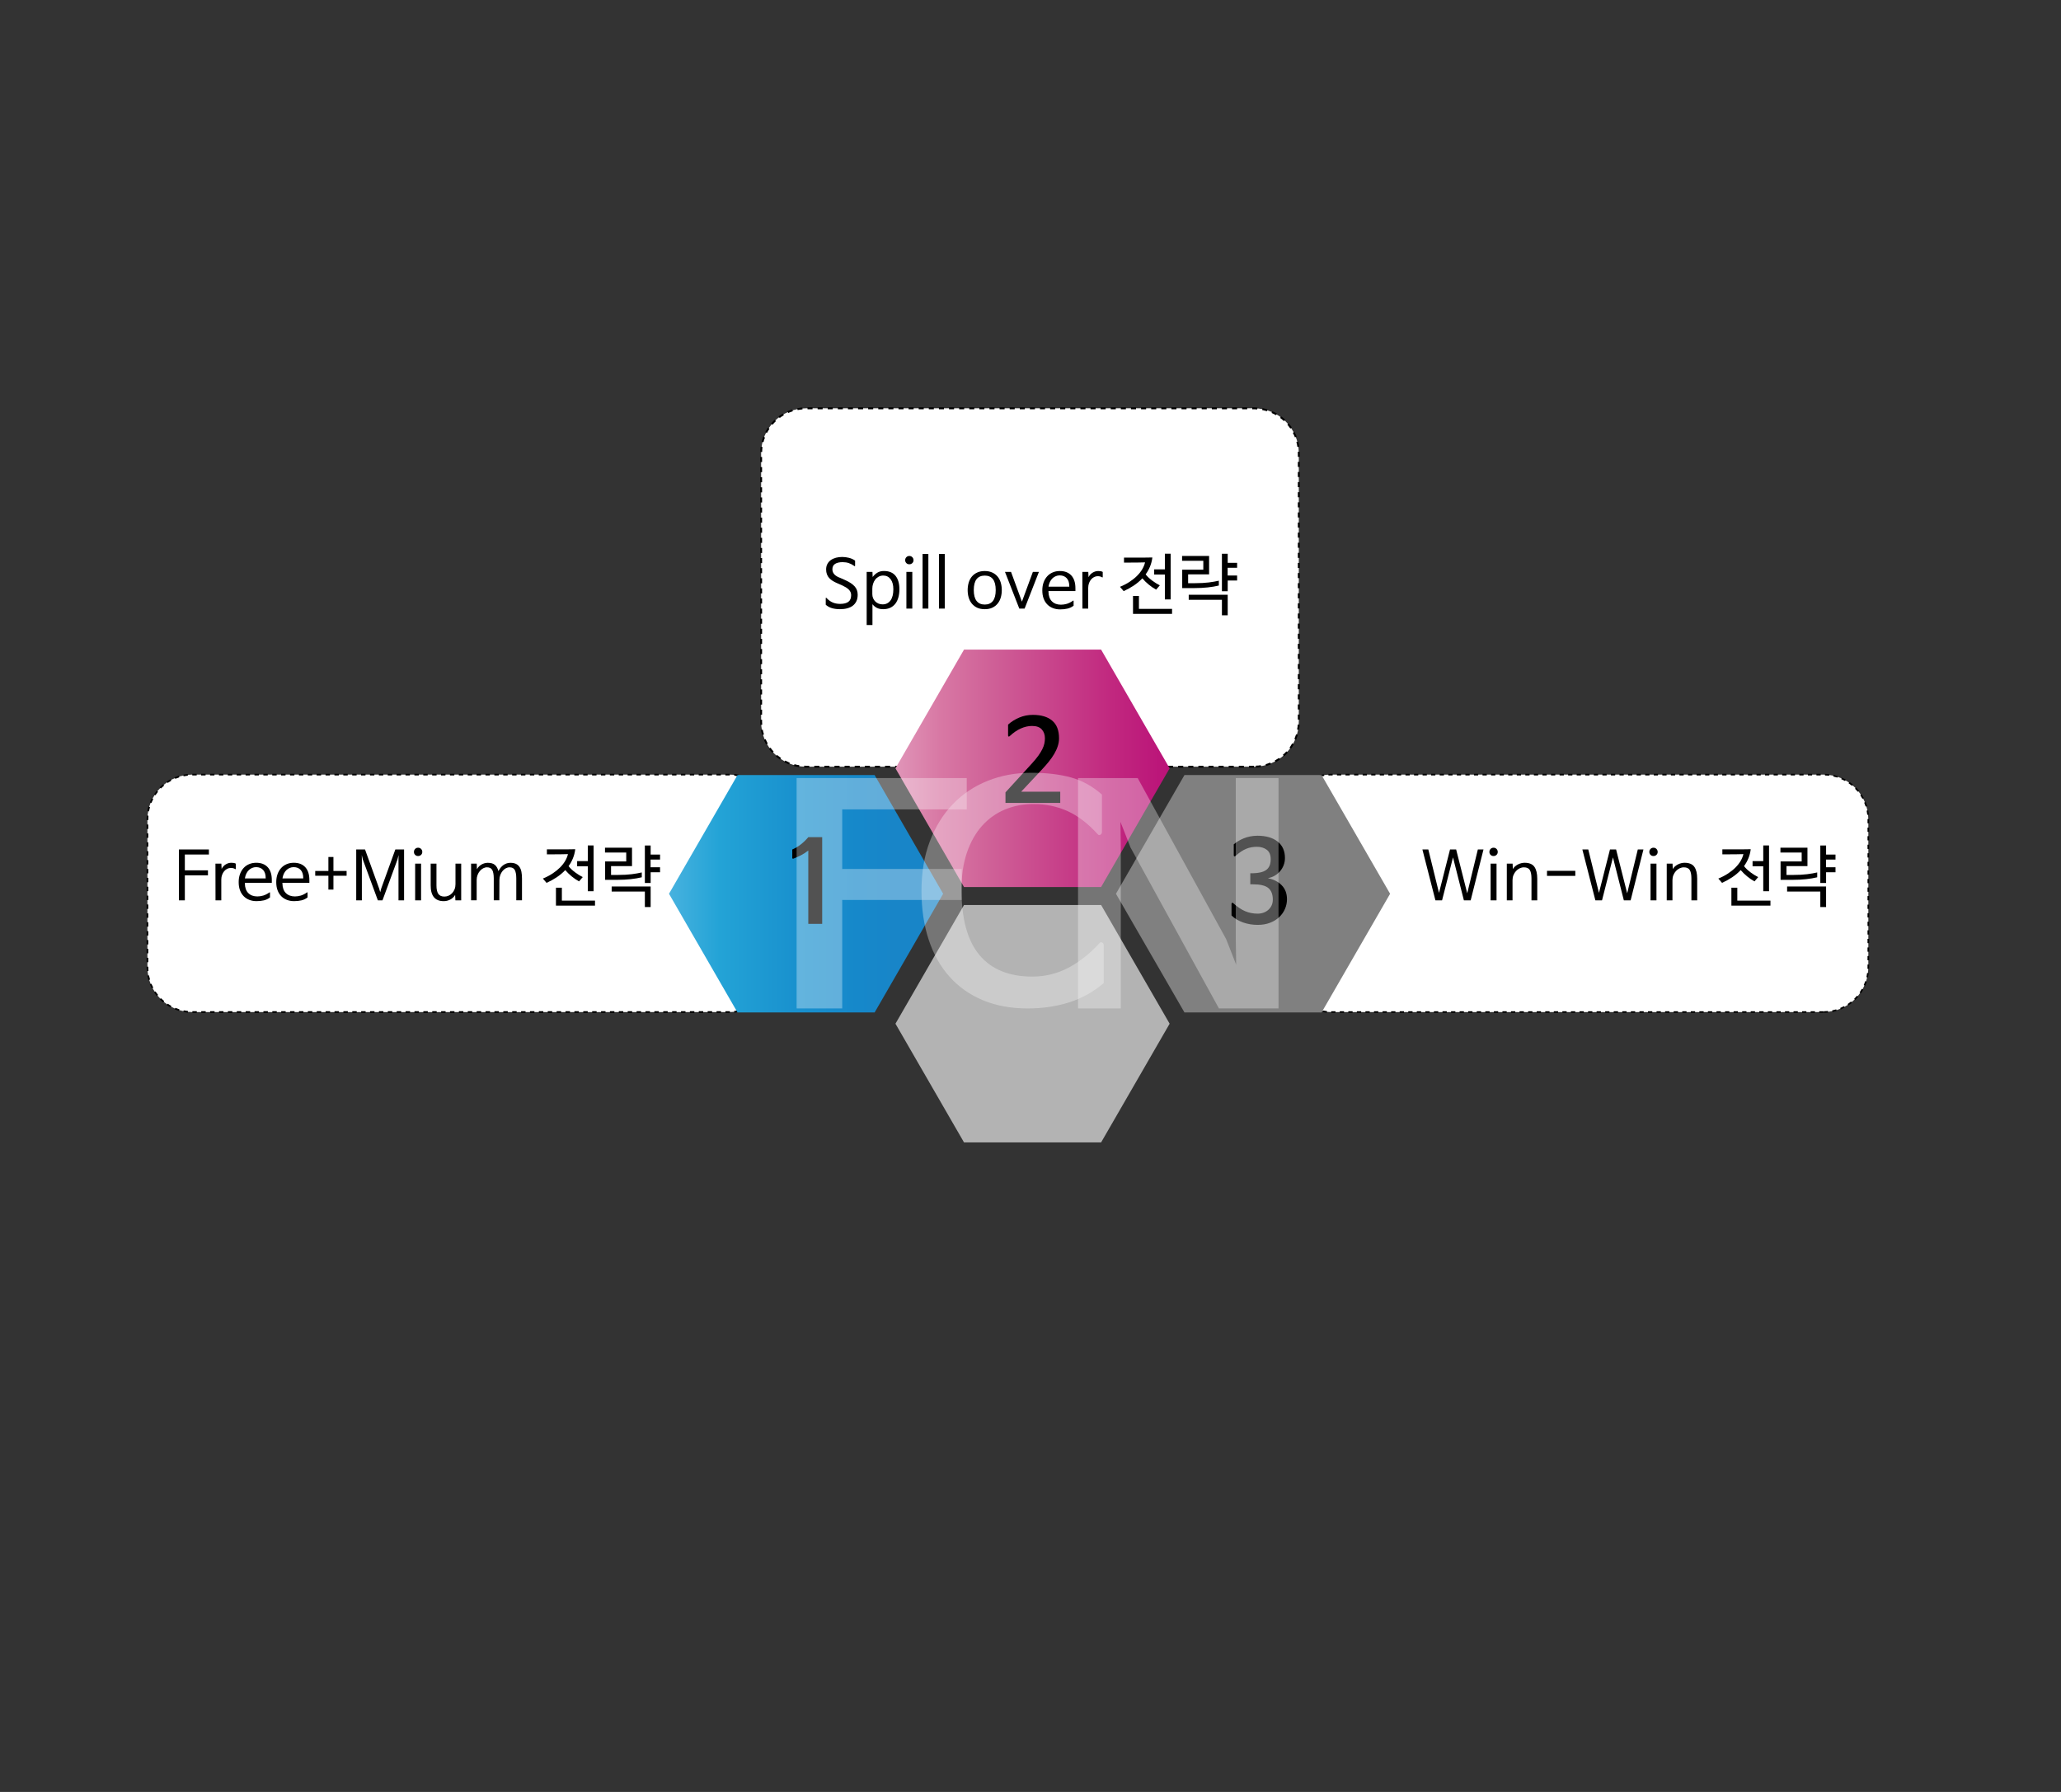 <?xml version="1.0" encoding="utf-8"?>
<!-- Generator: Adobe Illustrator 23.0.0, SVG Export Plug-In . SVG Version: 6.00 Build 0)  -->
<svg version="1.1" id="레이어_1" xmlns="http://www.w3.org/2000/svg" xmlns:xlink="http://www.w3.org/1999/xlink" x="0px"
	 y="0px" viewBox="0 0 920 800" style="enable-background:new 0 0 920 800;" xml:space="preserve">
<rect x="0" y="0" width="920" height="800" fill="#333333" stroke="none"/>
<style type="text/css">
	.st0{fill:#FFFFFF;stroke:#000000;stroke-width:0.846;stroke-dasharray:2.256;}
	.st1{fill:#FFFFFF;stroke:#000000;stroke-width:0.717;stroke-dasharray:1.911;}
	.st2{fill:#FFFFFF;stroke:#000000;stroke-width:0.744;stroke-dasharray:1.983;}
	.st3{fill:none;}
	.st4{fill:url(#SVGID_1_);}
	.st5{fill:#808080;}
	.st6{fill:#B3B3B3;}
	.st7{fill:url(#SVGID_2_);}
	.st8{opacity:0.8;}
	.st9{opacity:0.4;fill:#FFFFFF;}
</style>
<path class="st0" d="M559.76,342.29h-200c-11.05,0-20-8.95-20-20v-120c0-11.05,8.95-20,20-20h200c11.05,0,20,8.95,20,20v120
	C579.76,333.34,570.8,342.29,559.76,342.29z"/>
<path class="st1" d="M813.99,451.82h-220c-11.05,0-20-8.95-20-20v-66c0-11.05,8.95-20,20-20h220c11.05,0,20,8.95,20,20v66
	C833.99,442.86,825.03,451.82,813.99,451.82z"/>
<path class="st2" d="M325.81,451.82h-240c-11.05,0-20-8.95-20-20v-66c0-11.05,8.95-20,20-20h240c11.05,0,20,8.95,20,20v66
	C345.81,442.86,336.85,451.82,325.81,451.82z"/>
<rect x="-1.24" y="0.82" class="st3" width="920" height="800"/>
<g>
	<g>
		<path d="M368.6,269.99v-2.91c0-0.12,0.03-0.2,0.09-0.22c0.06-0.03,0.14,0,0.24,0.1c0.92,0.96,1.86,1.64,2.82,2.04
			c0.96,0.4,2.05,0.6,3.27,0.6c1.64,0,2.87-0.31,3.69-0.93c0.82-0.62,1.23-1.62,1.23-3c0-0.5-0.1-0.96-0.29-1.37
			c-0.19-0.41-0.46-0.78-0.81-1.13c-0.35-0.34-0.77-0.66-1.26-0.96c-0.49-0.3-1.04-0.59-1.64-0.87l-2.13-0.93
			c-0.76-0.32-1.45-0.67-2.07-1.05c-0.62-0.38-1.15-0.81-1.59-1.29c-0.44-0.48-0.78-1.04-1.02-1.67c-0.24-0.63-0.36-1.35-0.36-2.17
			c0-0.94,0.19-1.76,0.57-2.46c0.38-0.7,0.89-1.28,1.54-1.74c0.65-0.46,1.41-0.8,2.28-1.04c0.87-0.23,1.8-0.34,2.81-0.34
			c0.96,0,1.95,0.13,2.97,0.38s1.94,0.67,2.76,1.25v2.22c0,0.16-0.04,0.25-0.1,0.29c-0.07,0.03-0.16,0-0.25-0.11
			c-0.82-0.58-1.64-1.01-2.45-1.29c-0.81-0.28-1.75-0.42-2.8-0.42c-1.42,0-2.53,0.26-3.33,0.77c-0.8,0.51-1.2,1.32-1.2,2.42
			c0,0.5,0.09,0.95,0.27,1.35c0.18,0.4,0.43,0.75,0.75,1.07c0.32,0.31,0.7,0.58,1.14,0.82c0.44,0.24,0.91,0.45,1.41,0.63l2.16,0.96
			c1.84,0.82,3.23,1.74,4.16,2.75c0.93,1.01,1.4,2.26,1.4,3.76c0,1.12-0.19,2.08-0.57,2.89c-0.38,0.81-0.92,1.48-1.6,2.01
			c-0.69,0.53-1.52,0.92-2.49,1.18c-0.97,0.26-2.05,0.39-3.23,0.39c-1.32,0-2.5-0.15-3.56-0.45
			C370.36,271.22,369.42,270.71,368.6,269.99z"/>
		<path d="M389.45,255.32l0.09,2.28c0.64-0.84,1.36-1.5,2.16-1.97c0.8-0.47,1.76-0.71,2.88-0.71c2.3,0,4.02,0.72,5.17,2.15
			s1.73,3.42,1.73,5.99c0,1.3-0.15,2.5-0.44,3.58s-0.73,2.03-1.33,2.82c-0.6,0.79-1.35,1.41-2.26,1.85
			c-0.91,0.44-1.99,0.66-3.23,0.66c-1.08,0-2-0.19-2.76-0.57c-0.76-0.38-1.41-0.91-1.95-1.59h-0.06v9.24h-2.58v-23.73H389.45z
			 M389.39,262.82v2.43c0,0.66,0.11,1.27,0.35,1.82c0.23,0.55,0.55,1.03,0.96,1.44c0.41,0.41,0.89,0.73,1.45,0.96
			c0.56,0.23,1.17,0.35,1.83,0.35c1.5,0,2.67-0.58,3.52-1.74s1.28-2.83,1.28-5.01c0-1.92-0.41-3.42-1.23-4.5
			c-0.82-1.08-1.91-1.62-3.27-1.62c-0.76,0-1.45,0.17-2.06,0.5c-0.61,0.33-1.13,0.77-1.54,1.32c-0.42,0.55-0.74,1.18-0.96,1.89
			C389.5,261.35,389.39,262.08,389.39,262.82z"/>
		<path d="M404.06,250.1c0-0.54,0.17-0.99,0.53-1.35c0.35-0.36,0.79-0.54,1.33-0.54c0.52,0,0.96,0.18,1.32,0.54s0.54,0.81,0.54,1.35
			c0,0.52-0.18,0.96-0.54,1.3s-0.8,0.52-1.32,0.52c-0.54,0-0.99-0.17-1.33-0.52C404.24,251.05,404.06,250.62,404.06,250.1z
			 M407.24,255.32v16.38h-2.64v-16.38H407.24z"/>
		<path d="M414.41,247.31v24.39h-2.58v-24.39H414.41z"/>
		<path d="M421.73,247.31v24.39h-2.58v-24.39H421.73z"/>
		<path d="M439.58,271.97c-1.32,0-2.46-0.22-3.41-0.67c-0.95-0.45-1.74-1.06-2.37-1.84c-0.63-0.78-1.1-1.68-1.4-2.71
			c-0.3-1.03-0.45-2.13-0.45-3.29c0-1.22,0.16-2.36,0.48-3.41c0.32-1.05,0.8-1.95,1.44-2.7s1.44-1.34,2.39-1.77
			c0.95-0.43,2.05-0.65,3.31-0.65c1.26,0,2.36,0.22,3.31,0.65c0.95,0.43,1.74,1.02,2.38,1.77s1.12,1.65,1.44,2.7
			s0.48,2.19,0.48,3.41c0,1.16-0.15,2.25-0.45,3.29c-0.3,1.03-0.77,1.93-1.4,2.71s-1.42,1.39-2.37,1.84
			C442.04,271.74,440.9,271.97,439.58,271.97z M439.58,269.9c1.6,0,2.81-0.54,3.65-1.62c0.83-1.08,1.24-2.69,1.24-4.83
			c0-2.2-0.42-3.83-1.24-4.89c-0.83-1.06-2.05-1.59-3.65-1.59c-1.6,0-2.82,0.53-3.65,1.59c-0.83,1.06-1.25,2.69-1.25,4.89
			c0,2.14,0.42,3.75,1.25,4.83C436.77,269.36,437.98,269.9,439.58,269.9z"/>
		<path d="M461.06,255.32h2.7l-6.39,16.38H455l-6.39-16.38h2.7l4.86,13.29L461.06,255.32z"/>
		<path d="M473.09,254.93c2.2,0,3.91,0.66,5.13,1.98c1.22,1.32,1.83,3.23,1.83,5.73v1.23h-12.03v0.27c0.04,1.92,0.56,3.37,1.56,4.35
			c1,0.98,2.34,1.47,4.02,1.47c0.88,0,1.75-0.13,2.63-0.39s1.76-0.71,2.68-1.35c0.22-0.18,0.33-0.14,0.33,0.12v2.07
			c-0.84,0.64-1.75,1.08-2.73,1.3c-0.98,0.23-2.07,0.35-3.27,0.35c-1.18,0-2.26-0.19-3.24-0.57c-0.98-0.38-1.82-0.93-2.52-1.65
			c-0.7-0.72-1.25-1.6-1.63-2.65c-0.39-1.05-0.58-2.25-0.58-3.62c0-1.3,0.19-2.48,0.57-3.54c0.38-1.06,0.92-1.97,1.6-2.73
			c0.69-0.76,1.51-1.34,2.47-1.75C470.87,255.13,471.93,254.93,473.09,254.93z M468.05,261.92h9.27v-0.12
			c0-1.62-0.38-2.84-1.16-3.67c-0.77-0.83-1.81-1.25-3.13-1.25c-0.62,0-1.21,0.12-1.75,0.35c-0.55,0.23-1.04,0.55-1.48,0.97
			c-0.44,0.42-0.81,0.94-1.11,1.54c-0.3,0.61-0.51,1.29-0.63,2.03V261.92z"/>
		<path d="M491.87,257.69c-0.28-0.16-0.57-0.28-0.87-0.35c-0.3-0.07-0.65-0.1-1.05-0.1c-0.52,0-1.04,0.13-1.54,0.38
			c-0.51,0.25-0.96,0.61-1.35,1.06c-0.39,0.46-0.71,1.01-0.94,1.65c-0.24,0.64-0.36,1.35-0.36,2.13v9.24h-2.58l-0.03-16.38h2.64
			l0.12,2.37c0.42-0.88,1.03-1.56,1.83-2.04c0.8-0.48,1.63-0.72,2.49-0.72c0.42,0,0.79,0.03,1.09,0.08
			c0.31,0.05,0.62,0.16,0.92,0.32v2.22C492.23,257.82,492.11,257.87,491.87,257.69z"/>
		<path d="M511.4,256.43c0.38,0.5,0.83,0.99,1.34,1.46c0.51,0.47,1.04,0.92,1.6,1.33c0.56,0.42,1.13,0.81,1.71,1.17
			c0.58,0.36,1.14,0.67,1.68,0.93l-1.65,1.92c-1.1-0.6-2.19-1.33-3.25-2.21c-1.07-0.87-2.04-1.82-2.9-2.83
			c-1.16,1.22-2.45,2.3-3.87,3.24s-2.91,1.76-4.47,2.46l-1.65-1.92c1.62-0.66,3.08-1.42,4.37-2.28c1.29-0.86,2.41-1.76,3.34-2.71
			c0.94-0.95,1.7-1.93,2.28-2.94c0.58-1.01,0.98-2,1.2-2.98c-1.12,0.04-2.23,0.06-3.32,0.07c-1.09,0.01-2.18,0.02-3.28,0.02h-2.79
			v-2.22h4.71c1.28,0,2.57,0,3.87,0c1.3,0,2.66-0.02,4.08-0.06c-0.18,1.46-0.53,2.82-1.05,4.07S512.18,255.35,511.4,256.43z
			 M523.19,274.07h-17.43v-8.01h2.64v5.76h14.79V274.07z M515.21,256.49v-2.31h4.77v-6.99h2.58v20.43h-2.58v-11.13H515.21z"/>
		<path d="M530.36,260.36h3.15c2.34,0,4.37-0.11,6.09-0.33c1.72-0.22,3.21-0.48,4.47-0.78v2.16c-1.46,0.36-3.12,0.64-4.96,0.84
			c-1.85,0.2-3.83,0.3-5.96,0.3h-5.43v-8.22h9.42v-3.96h-9.48v-2.16h12.06v8.22h-9.36V260.36z M545.45,274.7v-6.93h-14.82v-2.25
			h17.4v9.18H545.45z M548.03,251.27h4.2v2.22H548v3.45h4.23v2.22h-4.2v4.8h-2.58v-16.74h2.58V251.27z"/>
	</g>
</g>
<g>
	<g>
		<path d="M93.25,379.24v2.25H82.51v7.08h10.32v2.22H82.51v11.16h-2.64v-22.71H93.25z"/>
		<path d="M104.89,387.94c-0.28-0.16-0.57-0.28-0.87-0.35c-0.3-0.07-0.65-0.1-1.05-0.1c-0.52,0-1.03,0.13-1.54,0.38
			c-0.51,0.25-0.96,0.61-1.35,1.06c-0.39,0.46-0.7,1.01-0.94,1.65c-0.24,0.64-0.36,1.35-0.36,2.13v9.24h-2.58l-0.03-16.38h2.64
			l0.12,2.37c0.42-0.88,1.03-1.56,1.83-2.04c0.8-0.48,1.63-0.72,2.49-0.72c0.42,0,0.78,0.03,1.1,0.08c0.31,0.05,0.61,0.16,0.92,0.32
			v2.22C105.25,388.07,105.13,388.12,104.89,387.94z"/>
		<path d="M114.37,385.18c2.2,0,3.91,0.66,5.13,1.98c1.22,1.32,1.83,3.23,1.83,5.73v1.23H109.3v0.27c0.04,1.92,0.56,3.37,1.56,4.35
			c1,0.98,2.34,1.47,4.02,1.47c0.88,0,1.75-0.13,2.63-0.39c0.87-0.26,1.76-0.71,2.68-1.35c0.22-0.18,0.33-0.14,0.33,0.12v2.07
			c-0.84,0.64-1.75,1.08-2.73,1.3s-2.07,0.35-3.27,0.35c-1.18,0-2.26-0.19-3.24-0.57c-0.98-0.38-1.82-0.93-2.52-1.65
			c-0.7-0.72-1.25-1.6-1.64-2.65c-0.39-1.05-0.58-2.25-0.58-3.62c0-1.3,0.19-2.48,0.57-3.54c0.38-1.06,0.92-1.97,1.6-2.73
			c0.69-0.76,1.51-1.34,2.47-1.75C112.15,385.39,113.21,385.18,114.37,385.18z M109.33,392.17h9.27v-0.12
			c0-1.62-0.39-2.84-1.15-3.67c-0.77-0.83-1.81-1.25-3.14-1.25c-0.62,0-1.21,0.12-1.75,0.35c-0.55,0.23-1.05,0.55-1.48,0.97
			c-0.44,0.42-0.81,0.94-1.11,1.54c-0.3,0.61-0.51,1.29-0.63,2.03V392.17z"/>
		<path d="M131.14,385.18c2.2,0,3.91,0.66,5.13,1.98c1.22,1.32,1.83,3.23,1.83,5.73v1.23h-12.03v0.27c0.04,1.92,0.56,3.37,1.56,4.35
			c1,0.98,2.34,1.47,4.02,1.47c0.88,0,1.75-0.13,2.63-0.39c0.87-0.26,1.76-0.71,2.68-1.35c0.22-0.18,0.33-0.14,0.33,0.12v2.07
			c-0.84,0.64-1.75,1.08-2.73,1.3s-2.07,0.35-3.27,0.35c-1.18,0-2.26-0.19-3.24-0.57c-0.98-0.38-1.82-0.93-2.52-1.65
			c-0.7-0.72-1.25-1.6-1.64-2.65c-0.39-1.05-0.58-2.25-0.58-3.62c0-1.3,0.19-2.48,0.57-3.54c0.38-1.06,0.92-1.97,1.6-2.73
			c0.69-0.76,1.51-1.34,2.47-1.75C128.92,385.39,129.98,385.18,131.14,385.18z M126.1,392.17h9.27v-0.12c0-1.62-0.39-2.84-1.15-3.67
			c-0.77-0.83-1.81-1.25-3.14-1.25c-0.62,0-1.21,0.12-1.75,0.35c-0.55,0.23-1.05,0.55-1.48,0.97c-0.44,0.42-0.81,0.94-1.11,1.54
			c-0.3,0.61-0.51,1.29-0.63,2.03V392.17z"/>
		<path d="M146.59,388.84v-6.24h2.25v6.24h5.88v2.13h-5.88v6.18h-2.25v-6.18h-5.88v-2.13H146.59z"/>
		<path d="M170.74,401.95h-2.07l-6.72-18.24l-0.45-1.98l0.03,2.01v18.21h-2.52v-22.71h3.93l6.27,17.34l0.51,1.74l0.48-1.74
			l6.27-17.34h3.9v22.71h-2.49v-18.21l0.03-2.01l-0.48,1.98L170.74,401.95z"/>
		<path d="M184.78,380.35c0-0.54,0.17-0.99,0.53-1.35c0.35-0.36,0.79-0.54,1.33-0.54c0.52,0,0.96,0.18,1.32,0.54
			s0.54,0.81,0.54,1.35c0,0.52-0.18,0.96-0.54,1.3s-0.8,0.52-1.32,0.52c-0.54,0-0.99-0.17-1.33-0.52
			C184.95,381.31,184.78,380.87,184.78,380.35z M187.96,385.57v16.38h-2.64v-16.38H187.96z"/>
		<path d="M192.25,395.26v-9.69h2.58v9.75c0,1.66,0.27,2.9,0.81,3.72c0.54,0.82,1.46,1.23,2.76,1.23c0.66,0,1.28-0.14,1.88-0.41
			c0.59-0.27,1.11-0.65,1.56-1.13c0.45-0.48,0.81-1.06,1.08-1.74c0.27-0.68,0.4-1.43,0.4-2.25v-9.18h2.55v16.38h-2.58l-0.12-2.37
			h-0.03c-0.52,0.88-1.23,1.55-2.15,2.03c-0.91,0.47-1.88,0.71-2.9,0.71c-1.04,0-1.93-0.16-2.67-0.48
			c-0.74-0.32-1.35-0.79-1.81-1.39c-0.47-0.61-0.81-1.35-1.04-2.22S192.25,396.36,192.25,395.26z"/>
		<path d="M222.49,388.87h0.03c0.62-1.22,1.39-2.13,2.31-2.75c0.92-0.61,1.92-0.92,3-0.92c0.98,0,1.8,0.16,2.46,0.46
			c0.66,0.31,1.19,0.77,1.6,1.37c0.41,0.6,0.7,1.34,0.87,2.22c0.17,0.88,0.25,1.89,0.25,3.03v9.66h-2.55v-9.75
			c0-1.68-0.22-2.93-0.65-3.75c-0.43-0.82-1.22-1.23-2.35-1.23c-0.58,0-1.14,0.15-1.68,0.44s-1.02,0.69-1.44,1.2
			c-0.42,0.51-0.76,1.11-1.02,1.8c-0.26,0.69-0.39,1.45-0.39,2.26l-0.03,9.03h-2.49v-9.75c0-1.68-0.22-2.93-0.66-3.75
			c-0.44-0.82-1.23-1.23-2.37-1.23c-0.58,0-1.15,0.15-1.7,0.44s-1.04,0.69-1.47,1.2c-0.43,0.51-0.78,1.11-1.04,1.8
			c-0.26,0.69-0.39,1.45-0.39,2.26v9.03h-2.49v-16.38h2.52l0.09,2.46h0.03c0.24-0.44,0.53-0.83,0.88-1.19
			c0.35-0.35,0.73-0.64,1.16-0.88c0.42-0.24,0.86-0.42,1.33-0.55c0.47-0.13,0.94-0.2,1.42-0.2c1.38,0,2.43,0.3,3.15,0.9
			C221.62,386.71,222.15,387.63,222.49,388.87z"/>
		<path d="M253.81,386.68c0.38,0.5,0.83,0.99,1.33,1.46c0.51,0.47,1.04,0.92,1.6,1.33c0.56,0.42,1.13,0.81,1.71,1.17
			c0.58,0.36,1.14,0.67,1.68,0.93l-1.65,1.92c-1.1-0.6-2.19-1.33-3.26-2.21s-2.04-1.82-2.9-2.83c-1.16,1.22-2.45,2.3-3.87,3.24
			c-1.42,0.94-2.91,1.76-4.47,2.46l-1.65-1.92c1.62-0.66,3.07-1.42,4.36-2.28c1.29-0.86,2.4-1.76,3.35-2.71
			c0.94-0.95,1.7-1.93,2.28-2.94c0.58-1.01,0.98-2,1.2-2.98c-1.12,0.04-2.23,0.06-3.31,0.07c-1.09,0.01-2.19,0.02-3.29,0.02h-2.79
			v-2.22h4.71c1.28,0,2.57,0,3.87,0c1.3,0,2.66-0.02,4.08-0.06c-0.18,1.46-0.53,2.82-1.05,4.07
			C255.24,384.44,254.59,385.6,253.81,386.68z M265.6,404.32h-17.43v-8.01h2.64v5.76h14.79V404.32z M257.62,386.74v-2.31h4.77v-6.99
			h2.58v20.43h-2.58v-11.13H257.62z"/>
		<path d="M272.77,390.61h3.15c2.34,0,4.37-0.11,6.09-0.33c1.72-0.22,3.21-0.48,4.47-0.78v2.16c-1.46,0.36-3.12,0.64-4.97,0.84
			c-1.85,0.2-3.83,0.3-5.96,0.3h-5.43v-8.22h9.42v-3.96h-9.48v-2.16h12.06v8.22h-9.36V390.61z M287.86,404.95v-6.93h-14.82v-2.25
			h17.4v9.18H287.86z M290.44,381.52h4.2v2.22h-4.23v3.45h4.23v2.22h-4.2v4.8h-2.58v-16.74h2.58V381.52z"/>
	</g>
</g>
<g>
	<g>
		<path d="M648.6,382.78l-4.88,19.17h-2.97l-5.81-22.71h2.64l4.77,19.38l4.92-19.38H650l4.95,19.56l4.74-19.56h2.52l-5.72,22.71
			h-3.03L648.6,382.78z"/>
		<path d="M664.85,380.35c0-0.54,0.17-0.99,0.53-1.35c0.35-0.36,0.79-0.54,1.33-0.54c0.52,0,0.96,0.18,1.32,0.54
			c0.36,0.36,0.54,0.81,0.54,1.35c0,0.52-0.18,0.96-0.54,1.3c-0.36,0.35-0.8,0.52-1.32,0.52c-0.54,0-0.99-0.17-1.33-0.52
			C665.02,381.31,664.85,380.87,664.85,380.35z M668.03,385.57v16.38h-2.64v-16.38H668.03z"/>
		<path d="M686.21,392.26v9.69h-2.58v-9.75c0-1.68-0.24-2.93-0.72-3.75c-0.48-0.82-1.37-1.23-2.67-1.23c-0.64,0-1.27,0.15-1.88,0.44
			c-0.61,0.29-1.15,0.69-1.62,1.2c-0.47,0.51-0.85,1.11-1.14,1.8c-0.29,0.69-0.43,1.45-0.43,2.26v9.03h-2.55v-16.38h2.58l0.12,2.37
			h0.03c0.24-0.42,0.56-0.8,0.95-1.14c0.39-0.34,0.81-0.63,1.28-0.87c0.46-0.24,0.94-0.42,1.45-0.55c0.51-0.13,1.02-0.2,1.52-0.2
			c2.08,0,3.54,0.61,4.39,1.82C685.78,388.21,686.21,389.96,686.21,392.26z"/>
		<path d="M703.19,388.78v2.25h-12.63v-2.25H703.19z"/>
		<path d="M720,382.78l-4.88,19.17h-2.97l-5.81-22.71h2.64l4.77,19.38l4.92-19.38h2.73l4.95,19.56l4.74-19.56h2.52l-5.72,22.71
			h-3.03L720,382.78z"/>
		<path d="M736.24,380.35c0-0.54,0.17-0.99,0.53-1.35c0.35-0.36,0.79-0.54,1.33-0.54c0.52,0,0.96,0.18,1.32,0.54
			c0.36,0.36,0.54,0.81,0.54,1.35c0,0.52-0.18,0.96-0.54,1.3c-0.36,0.35-0.8,0.52-1.32,0.52c-0.54,0-0.99-0.17-1.33-0.52
			C736.42,381.31,736.24,380.87,736.24,380.35z M739.42,385.57v16.38h-2.64v-16.38H739.42z"/>
		<path d="M757.6,392.26v9.69h-2.58v-9.75c0-1.68-0.24-2.93-0.72-3.75c-0.48-0.82-1.37-1.23-2.67-1.23c-0.64,0-1.27,0.15-1.88,0.44
			c-0.61,0.29-1.15,0.69-1.62,1.2c-0.47,0.51-0.85,1.11-1.14,1.8c-0.29,0.69-0.43,1.45-0.43,2.26v9.03h-2.55v-16.38h2.58l0.12,2.37
			h0.03c0.24-0.42,0.56-0.8,0.95-1.14c0.39-0.34,0.81-0.63,1.28-0.87c0.46-0.24,0.94-0.42,1.45-0.55c0.51-0.13,1.02-0.2,1.52-0.2
			c2.08,0,3.54,0.61,4.39,1.82C757.18,388.21,757.6,389.96,757.6,392.26z"/>
		<path d="M778.51,386.68c0.38,0.5,0.83,0.99,1.33,1.46c0.51,0.47,1.04,0.92,1.6,1.33s1.13,0.81,1.71,1.17
			c0.58,0.36,1.14,0.67,1.68,0.93l-1.65,1.92c-1.1-0.6-2.19-1.33-3.25-2.21c-1.07-0.87-2.04-1.82-2.9-2.83
			c-1.16,1.22-2.45,2.3-3.87,3.24c-1.42,0.94-2.91,1.76-4.47,2.46l-1.65-1.92c1.62-0.66,3.07-1.42,4.36-2.28
			c1.29-0.86,2.41-1.76,3.35-2.71c0.94-0.95,1.7-1.93,2.28-2.94c0.58-1.01,0.98-2,1.2-2.98c-1.12,0.04-2.22,0.06-3.31,0.07
			c-1.09,0.01-2.19,0.02-3.29,0.02h-2.79v-2.22h4.71c1.28,0,2.57,0,3.87,0c1.3,0,2.66-0.02,4.08-0.06
			c-0.18,1.46-0.53,2.82-1.05,4.07C779.94,384.44,779.29,385.6,778.51,386.68z M790.3,404.32h-17.43v-8.01h2.64v5.76h14.79V404.32z
			 M782.32,386.74v-2.31h4.77v-6.99h2.58v20.43h-2.58v-11.13H782.32z"/>
		<path d="M797.47,390.61h3.15c2.34,0,4.37-0.11,6.09-0.33s3.21-0.48,4.47-0.78v2.16c-1.46,0.36-3.12,0.64-4.97,0.84
			c-1.85,0.2-3.83,0.3-5.96,0.3h-5.43v-8.22h9.42v-3.96h-9.48v-2.16h12.06v8.22h-9.36V390.61z M812.56,404.95v-6.93h-14.82v-2.25
			h17.4v9.18H812.56z M815.14,381.52h4.2v2.22h-4.23v3.45h4.23v2.22h-4.2v4.8h-2.58v-16.74h2.58V381.52z"/>
	</g>
</g>
<g>
	<linearGradient id="SVGID_1_" gradientUnits="userSpaceOnUse" x1="298.625" y1="399.019" x2="421.015" y2="399.019">
		<stop  offset="0" style="stop-color:#47B2DF"/>
		<stop  offset="0.186" style="stop-color:#23A3D6"/>
		<stop  offset="0.461" style="stop-color:#1991CE"/>
		<stop  offset="0.686" style="stop-color:#1688CA"/>
		<stop  offset="0.832" style="stop-color:#1885C8"/>
	</linearGradient>
	<polygon class="st4" points="329.22,452.01 298.63,399.02 329.22,346.02 390.42,346.02 421.01,399.02 390.42,452.01 	"/>
	<polygon class="st5" points="528.73,452.01 498.14,399.02 528.73,346.02 589.93,346.02 620.52,399.02 589.93,452.01 	"/>
	<polygon class="st6" points="430.32,510.02 399.72,457.03 430.32,404.03 491.52,404.03 522.11,457.03 491.52,510.02 	"/>
	<g>
		<path d="M354.26,383.3c-0.4,0.17-0.6,0.03-0.6-0.4v-3.65c1.4-0.6,2.7-1.38,3.9-2.33c1.2-0.95,2.28-2.01,3.25-3.17h6.2v38.7h-6.2
			v-32.7h-0.05c-0.97,0.77-2.02,1.45-3.17,2.05C356.43,382.4,355.32,382.9,354.26,383.3z"/>
	</g>
	<g>
		<linearGradient id="SVGID_2_" gradientUnits="userSpaceOnUse" x1="399.723" y1="343.015" x2="522.114" y2="343.015">
			<stop  offset="0" style="stop-color:#E095B8"/>
			<stop  offset="0.163" style="stop-color:#D878A4"/>
			<stop  offset="0.352" style="stop-color:#CF6097"/>
			<stop  offset="0.786" style="stop-color:#C1287F"/>
			<stop  offset="1" style="stop-color:#BA1278"/>
		</linearGradient>
		<polygon class="st7" points="430.32,396.01 399.72,343.01 430.32,290.02 491.52,290.02 522.11,343.01 491.52,396.01 		"/>
		<g>
			<path d="M450.64,328.7c-0.17,0.13-0.32,0.17-0.45,0.1c-0.13-0.07-0.2-0.2-0.2-0.4v-4.9c1.43-1.3,3.1-2.35,5-3.15
				c1.9-0.8,3.92-1.2,6.05-1.2c3.73,0,6.62,0.86,8.65,2.58c2.03,1.72,3.05,4.34,3.05,7.88c0,1.17-0.19,2.34-0.58,3.52
				c-0.38,1.18-0.92,2.35-1.6,3.5c-0.68,1.15-1.48,2.28-2.38,3.4c-0.9,1.12-1.85,2.21-2.85,3.27l-9.4,10.05v0.1h17.35v5h-24.45v-4.7
				L460.49,341c1.2-1.3,2.18-2.48,2.95-3.55c0.77-1.07,1.38-2.05,1.82-2.95c0.45-0.9,0.76-1.75,0.93-2.55
				c0.17-0.8,0.25-1.58,0.25-2.35c0-1.6-0.47-2.92-1.4-3.95c-0.93-1.03-2.38-1.55-4.35-1.55c-1.67,0-3.34,0.38-5.02,1.13
				C453.98,325.98,452.31,327.14,450.64,328.7z"/>
		</g>
	</g>
	<g>
		<path d="M550.41,403.15c1.87,1.7,3.67,2.92,5.4,3.65c1.73,0.73,3.6,1.1,5.6,1.1c0.93,0,1.81-0.15,2.63-0.45s1.53-0.72,2.15-1.28
			c0.62-0.55,1.1-1.21,1.45-1.97c0.35-0.77,0.52-1.63,0.52-2.6c0-2.33-0.67-4.05-2-5.15s-3.6-1.65-6.8-1.65h-1.25v-4.95h1.4
			c1.1-0.03,2.12-0.15,3.05-0.35c0.93-0.2,1.75-0.52,2.45-0.97s1.24-1.08,1.63-1.88c0.38-0.8,0.58-1.83,0.58-3.1
			c0-1.9-0.58-3.29-1.75-4.17c-1.17-0.88-2.63-1.33-4.4-1.33c-0.83,0-1.63,0.07-2.4,0.2c-0.77,0.13-1.54,0.36-2.32,0.67
			c-0.78,0.32-1.58,0.74-2.38,1.28c-0.8,0.53-1.65,1.2-2.55,2c-0.17,0.13-0.32,0.16-0.47,0.08s-0.22-0.23-0.22-0.42v-4.9
			c1.1-1,2.56-1.88,4.38-2.65c1.82-0.77,3.88-1.17,6.17-1.2c3.83,0,6.84,0.87,9.02,2.6c2.18,1.73,3.28,4.18,3.28,7.35
			c0,1.13-0.19,2.2-0.58,3.2c-0.38,1-0.91,1.89-1.58,2.67c-0.67,0.78-1.45,1.44-2.35,1.98s-1.88,0.9-2.95,1.1v0.1
			c2.47,0.5,4.48,1.54,6.03,3.13s2.33,3.66,2.33,6.22c0,1.5-0.29,2.93-0.88,4.3c-0.58,1.37-1.43,2.58-2.55,3.65s-2.48,1.92-4.1,2.55
			c-1.62,0.63-3.46,0.95-5.53,0.95c-2.3,0-4.47-0.36-6.52-1.08s-3.78-1.76-5.17-3.13v-5.2c0-0.2,0.07-0.34,0.22-0.42
			C550.08,402.99,550.24,403.02,550.41,403.15z"/>
	</g>
	<g class="st8">
		<path class="st9" d="M547.31,419.21l4.49,11.44l-0.17-11.44v-71.84h19.09V450.2h-26.62l-39.46-71.84l-4.49-11.44l0.16,11.44v71.84
			h-19.09V347.37h26.63L547.31,419.21z"/>
		<path class="st9" d="M490.78,421.07c0.36-0.44,0.77-0.53,1.22-0.26c0.46,0.26,0.68,0.66,0.68,1.2v16.9
			c-4.73,3.99-9.93,6.87-15.6,8.65c-5.68,1.77-11.79,2.66-18.33,2.66c-7.45,0-14.1-1.22-19.96-3.66
			c-5.86-2.44-10.84-5.94-14.92-10.51c-4.09-4.56-7.2-10.09-9.33-16.56c-2.14-6.47-3.2-13.74-3.2-21.82
			c0-8.25,1.25-15.63,3.75-22.15c2.5-6.51,5.93-12.04,10.29-16.56c4.36-4.52,9.54-7.98,15.53-10.37c5.99-2.4,12.49-3.59,19.49-3.59
			c6.72,0,12.58,0.69,17.58,2.06c5,1.37,9.63,3.92,13.9,7.65v16.76c0,0.53-0.22,0.93-0.68,1.2c-0.45,0.27-0.87,0.18-1.23-0.27
			c-4.36-4.79-8.86-8.22-13.49-10.31c-4.63-2.08-9.68-3.13-15.13-3.13c-4.63,0-8.9,0.82-12.81,2.46c-3.91,1.64-7.29,4.06-10.15,7.25
			c-2.86,3.19-5.11,7.16-6.75,11.91c-1.63,4.74-2.45,10.27-2.45,16.56c0,13.12,2.68,22.88,8.04,29.27
			c5.36,6.38,13.22,9.58,23.58,9.58c5.73,0,11.08-1.31,16.08-3.92C481.87,429.43,486.5,425.77,490.78,421.07z"/>
		<path class="st9" d="M431.54,347.37v13.97h-55.58v26.61h53.32v13.84h-53.32v48.42h-20.36V347.37H431.54z"/>
	</g>
</g>
</svg>
